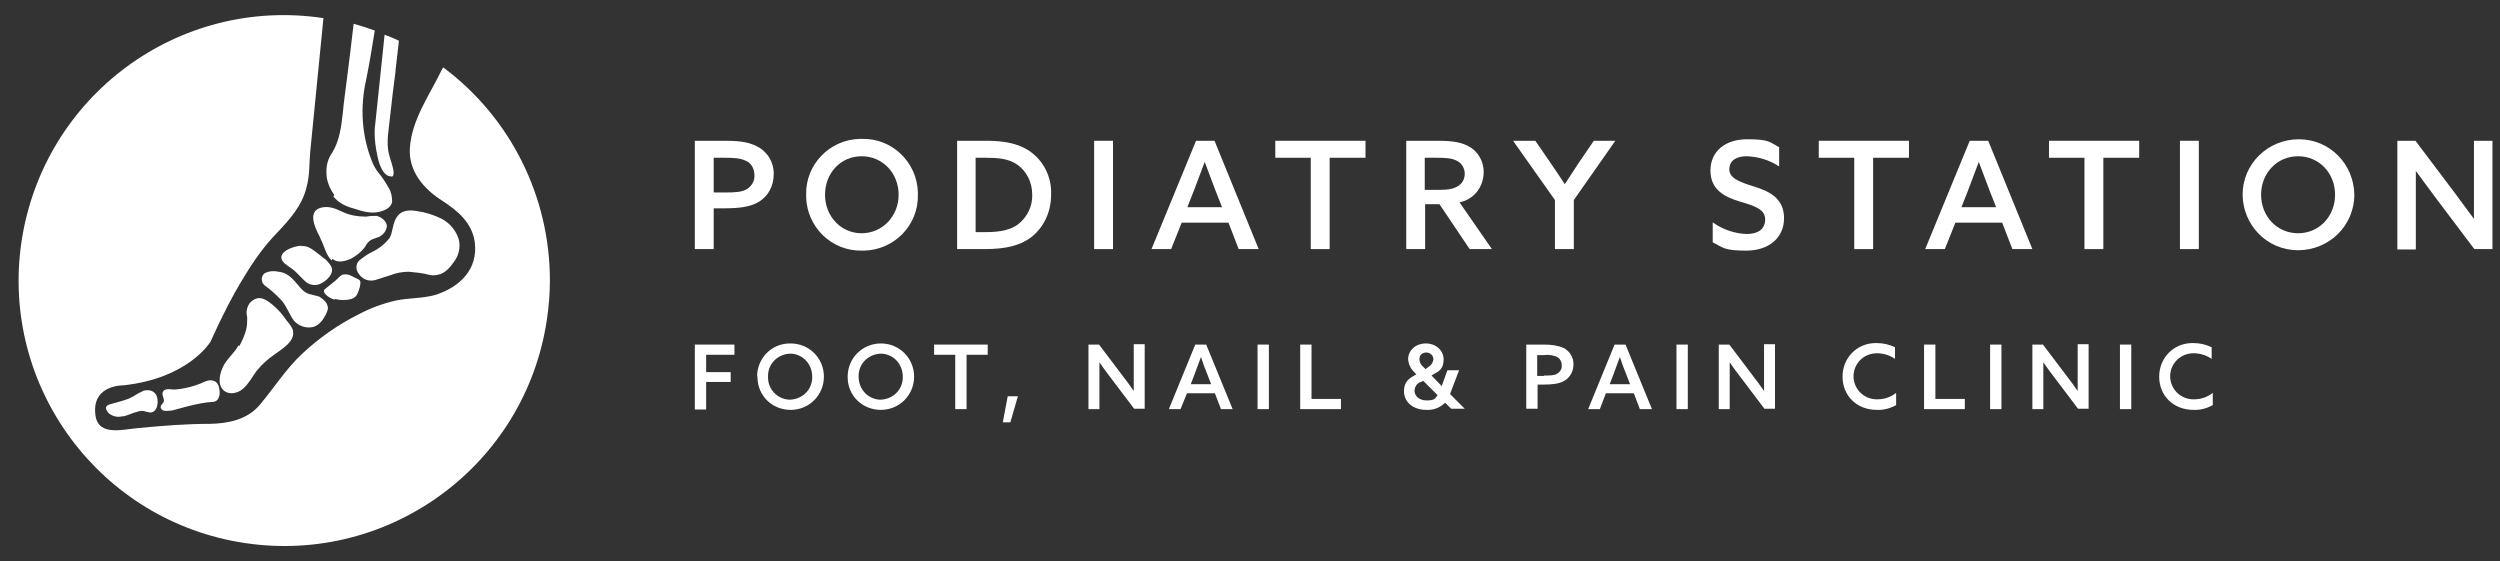 <?xml version="1.0" encoding="UTF-8"?>
<svg xmlns="http://www.w3.org/2000/svg" version="1.1" viewBox="0 0 662.4 148.7">
  <rect x="0" y="0" width="662.4" height="148.7" fill="#333333" stroke="none"/>
  <defs>
    <style>
      .cls-1 {
        fill: #fff;
      }
    </style>
  </defs>
  <!-- Generator: Adobe Illustrator 28.6.0, SVG Export Plug-In . SVG Version: 1.2.0 Build 709)  -->
  <g>
    <g id="Layer_1">
      <path class="cls-1" d="M117.4,17.9l-.3.5c-3.2,6.7-8,13.2-8.5,20.8-.4,6.2,3.7,10.9,8.6,14,4.2,2.7,7.9,5.9,8.6,11,.9,7.1-3.9,11.8-10.3,13.9-3.4,1-7,.8-10.5,1.5-3.5.8-6.8,2-10,3.7-5.4,2.7-10.4,6.2-14.9,10.4-4.3,4-7.5,9.1-11.3,13.6-3.3,3.9-8.3,4.9-13.1,5-6.3,0-12.6.5-18.9,1.1-4.7.4-11.5,2.5-11.6-4.5-.2-7,7.5-6.8,7.5-6.8,17.4-1.9,23.1-11.6,23.1-11.6,2.7-6,5.6-11.9,9.1-17.5,2.4-4,5.2-7.9,8.4-11.2,3.4-3.6,6.7-7.2,7.9-12.1.9-3.2.7-6.2,1-9.5,0,0,2.1-21,3.5-35.4C47.2-1,11.5,25.5,5.7,64,0,102.4,26.5,138.2,65,143.9c38.4,5.7,74.2-20.8,79.9-59.2.5-3.4.8-6.8.8-10.4,0-22.2-10.4-43.1-28.2-56.4M88.3,52c1.5,1.9,3.4,2.7,5.6,3.3,2.3.8,5,1.5,7.4.6,1.2-.4,2.3-1.1,2.6-2.4,0-1.3-.2-2.6-.9-3.7-.8-1.4-1.6-2.7-2.7-4-.8-1-1.4-2.1-1.8-3.2-2.7-6.8-3.1-14.3-1.5-21.4.9-4.4,1.6-8.7,2.3-13.1-1.9-.7-3.8-1.3-5.6-1.8-.3,2.6-.6,5.1-.9,7.6-.3,2.1-.5,4.3-.8,6.4-.4,3.3-.9,6.6-1.2,9.9-.4,3.6-.9,7.2-2.8,10.3-1.1,1.5-1.6,3.4-1.5,5.4,0,2.1.9,4.1,2.1,5.8M103.7,46.9c.4-.2.5-.3.6-.9,0-1.7-.8-3.3-1.2-5-.9-3.3,0-7.1.3-10.5.4-3.9.9-7.7,1.4-11.6v-.3c.3-2.6.6-5.2.9-7.8-1.2-.6-2.5-1.1-3.8-1.6l-2.5,23.9s-.6,3.1.7,8.7c1.3,5.6,3.7,4.9,3.7,4.9M88.1,68.6c1.4,1.2,3.3.6,4.8,0,1.5-.8,2.9-1.9,3.9-3.3.3-.7.8-1.2,1.3-1.6.7-.4,1.5-.6,2.2-.9.3,0,.5-.3.7-.4.9-.6,1.5-1.6,1.5-2.7-.2-1.2-1.5-2.2-2.7-2.5-.9,0-1.9,0-2.7.2-2.1,0-4.3-.3-6.2-1.2s-3.9-1.8-6.1-1.1c-2.7.9-1.8,3.9-1,5.7.3.9.9,1.7,1.2,2.6.9,1.7,1.4,4.3,2.9,5.6M103.1,63.2c-1.2,1.5-2.7,2.7-4.4,3.5-1.3.6-2.5,1.5-3.6,2.4-.8.9-.9,2.2-.2,3.2.9,1.6,2.7,2.4,4.5,1.9,1.4-.4,2.7-.9,4.1-1.3,1.5-.6,3.2-.9,4.8-.9,1.8.2,3.6.3,5.3.8.8.2,1.6.2,2.4,0,1.9-.3,3.4-2.1,4.4-3.6,1.2-1.6,1.6-3.7,1.2-5.6-.7-2.5-2.4-4.5-4.7-5.7-2.1-1-4.3-1.7-6.6-2-1.8-.3-3.9-.2-5,1.4-1.4,1.8-1.1,4.2-2.2,6h0M88.7,79.2c1.5.4,3,.4,4.5,0,.8-.3,1.4-.9,1.6-1.6.4-.9.7-1.9.7-2.8,0-.7-.8-.9-1.4-1.2-.7-.4-1.5-.8-2.2-.9h-.8c-1,.2-1.5,1.1-2.4,1.8s-1.7,1.4-2.6,2.1c-1,.8,1,2.4,2.6,2.8M79.9,65.1c-2.1,0-7.3,1.9-4.6,4.6.6.5,1.2.9,1.9,1.4,1.5,1,2.6,2.6,4,3.7,1.2.9,2.7.9,3.9.3,1.5-.8,3.5-2.6,2.7-4.4-.3-.6-.7-1.1-1.2-1.6-.2-.3-.4-.4-.7-.6-.5-.4-1-.8-1.5-1.2-.7-.5-1.4-1.1-2.1-1.5-.7-.4-1.5-.7-2.4-.6M82.7,86.7c1.5-.3,2.6-1.5,3.3-2.8.4-.6.7-1.3.9-2.1,0-.9-.4-1.7-1.1-2.3-.3-.3-.8-.6-1.2-.9-.9-.3-1.7-.4-2.7-.7-.9-.3-1.5-.8-2.1-1.4-1.8-2-3.1-4.2-6-4.5-1.2-.3-2.4-.2-3.5.3-.9.5-1.2,1.7-.7,2.7.2.3.3.4.5.6,1.7,1.2,3.2,2.6,4.5,4,1.4,1.6,2.1,3.8,3.3,5.4,1.2,1.3,3,2,4.7,1.7M63.2,91.5c-.9,1.7-2.4,3-3.5,4.6-1.1,1.7-2.1,4.5-1.1,6.5,1.2,2.2,4.1,1.9,5.8.4,1.5-1.3,2.4-3.1,3.5-4.6,1.4-1.8,3.1-3.3,5-4.6,1.6-1.2,4.2-2.7,4.7-4.8.2-.5,0-1.1,0-1.6-.4-.9-.9-1.6-1.6-2.4-1-1.5-2.2-2.9-3.6-4.1-1.1-.9-2.6-2.1-4-1.9-1.1.2-2.1.9-2.6,1.9s-.6,2.1-.3,3.2c0,1.1,0,2.2-.3,3.3-.4,1.5-1,2.9-1.8,4.3M43.2,108.7c.4.4,2.7,0,2.7,0,0,0,7-2.1,10.3-2.2,1.9,0,2.2-2,1.9-3.5-.3-2.1-1.9-2.7-3.8-1.9-3.5,1.7-7.6,2.2-8.5,2.1s-2.4-.3-2.7.8.9,2,0,2.9-.5,1.4,0,1.8M37.9,103.6c-.9.4-1.8.9-2.7,1.5-1.8,1-4,1.4-6,2-.7.2-1.4.6-1,1.5.2.4.5.9.9,1.1,1,.7,2.2.9,3.3.6.2,0,.3,0,.4,0,1.2-.3,2.3-.9,3.6-1.2.5-.2,1.1-.3,1.7-.2.5.2,1.1.3,1.7.4,2.1,0,2.4-3.4,1.5-4.8-.8-1.2-2.2-1.3-3.5-.9"/>
      <g id="Group_366">
        <g id="Group_365">
          <path id="Path_357" class="cls-1" d="M184.1,37.3h8c3.1,0,6.1.2,8.5,1.5,2.8,1.4,4.5,4.3,4.4,7.4,0,3-1.4,5.8-4,7.3-2.3,1.4-5.4,1.7-9.4,1.7h-2.5v10.8h-5v-28.7ZM192,51c2.9,0,4.6-.1,5.9-.9,1.3-.8,2.1-2.2,2-3.7,0-1.6-.8-3.2-2.3-3.8-1.4-.7-3.2-.8-5.7-.8h-2.8v9.2s2.9,0,2.9,0Z"/>
          <path id="Path_358" class="cls-1" d="M213.6,51.6c-.2-8,6.2-14.6,14.2-14.8h.6c8-.2,14.6,6.2,14.8,14.2v.6c.2,8-6.2,14.6-14.2,14.8h-.6c-8,.2-14.6-6.2-14.8-14.2v-.6M238.1,51.6c0-5.7-4.2-10.2-9.8-10.2s-9.7,4.5-9.7,10.2,4.2,10.2,9.7,10.2,9.8-4.5,9.8-10.2"/>
          <path id="Path_359" class="cls-1" d="M253.5,37.3h8c4.4,0,8.2.7,11.1,2.6,3.9,2.6,6.1,7,5.9,11.7,0,4.4-1.8,8.5-5.2,11.2-3,2.3-6.9,3.2-12.4,3.2h-7.3v-28.7h0ZM261.3,61.5c3.8,0,6.5-.6,8.5-2.1,2.4-1.9,3.8-4.8,3.7-7.8,0-3.2-1.4-6.2-4-8-2.3-1.6-5.2-1.8-8.3-1.8h-2.7v19.7h2.8Z"/>
          <rect id="Rectangle_196" class="cls-1" x="289.9" y="37.3" width="5" height="28.7"/>
          <path id="Path_360" class="cls-1" d="M333.6,66h-5.4l-2.7-7h-12.4l-2.8,7h-5.2l11.8-28.7h4.9l11.7,28.7h.1ZM314.7,54.9h9.1l-1.7-4.3c-1-2.6-1.9-5.1-2.9-7.7h0c-1,2.7-1.9,5.1-2.9,7.7l-1.7,4.3h0Z"/>
          <path id="Path_361" class="cls-1" d="M347.3,41.8h-9.4v-4.5h23.9v4.5h-9.5v24.2h-5v-24.2Z"/>
          <path id="Path_362" class="cls-1" d="M372.6,37.3h8.4c2.9,0,5.8.2,8,1.4,2.6,1.3,4.2,4.1,4.1,7,0,3.8-2.6,7.2-6.4,7.9l8.6,12.4h-5.9l-8-11.9h-3.8v11.9h-5v-28.7h0ZM381.6,50.3c2.3,0,3.8-.3,5-1.2,1-.7,1.5-1.9,1.5-3.1s-.7-2.8-2.1-3.4c-1.3-.7-2.9-.8-5.4-.8h-3.1v8.5h4.1Z"/>
          <path id="Path_363" class="cls-1" d="M412,53l-11.1-15.7h5.9l4.2,6.1c1.3,1.9,2.5,3.7,3.6,5.4h0c1.1-1.7,2.4-3.6,3.6-5.5l4.1-6h5.7l-11,15.7v13h-5v-13Z"/>
          <path id="Path_364" class="cls-1" d="M453.9,59c2.6,1.8,5.7,2.9,8.9,3,2.9,0,4.9-1.2,4.9-3.9s-3-3.6-6.7-4.7c-4-1.2-7.8-3.1-7.8-8.2s3.9-8.3,9.7-8.3,5.9.7,8.5,2.1v5.1c-2.6-1.7-5.5-2.6-8.6-2.7-2.7,0-4.6,1.1-4.6,3.5s3,3.4,6.5,4.5c4.2,1.3,8,3.2,8,8.4s-4,8.6-10,8.6-6.1-.8-8.9-2.2v-5.3h.1Z"/>
          <path id="Path_365" class="cls-1" d="M491.3,41.8h-9.4v-4.5h23.9v4.5h-9.5v24.2h-5v-24.2Z"/>
          <path id="Path_366" class="cls-1" d="M538.6,66h-5.4l-2.7-7h-12.4l-2.8,7h-5.2l11.8-28.7h4.9l11.7,28.7h.1ZM519.8,54.9h9.1l-1.7-4.3c-1-2.6-1.9-5.1-2.9-7.7h0c-1,2.7-1.9,5.1-2.9,7.7l-1.7,4.3h.1Z"/>
          <path id="Path_367" class="cls-1" d="M552.3,41.8h-9.4v-4.5h23.9v4.5h-9.5v24.2h-5v-24.2Z"/>
          <rect id="Rectangle_197" class="cls-1" x="577.6" y="37.3" width="5" height="28.7"/>
          <path id="Path_368" class="cls-1" d="M594.2,51.6c0-8.2,6.7-14.7,14.9-14.7s14.6,6.6,14.7,14.7c0,8.2-6.7,14.7-14.9,14.7s-14.6-6.6-14.7-14.7M618.7,51.6c0-5.7-4.2-10.2-9.8-10.2s-9.8,4.5-9.8,10.2,4.2,10.2,9.8,10.2,9.8-4.5,9.8-10.2"/>
          <path id="Path_369" class="cls-1" d="M635.2,66v-28.7h4.8l10.4,13.8c1.8,2.4,3.4,4.6,5.1,6.9h0v-20.7h4.9v28.7h-4.8l-10.4-13.8c-1.8-2.4-3.4-4.6-5.1-6.9h0v20.8h-4.9Z"/>
          <path id="Path_370" class="cls-1" d="M184.1,91.3h10.5v2.7h-7.5v4.6h6.5v2.6h-6.5v7.3h-3v-17.1h0Z"/>
          <path id="Path_371" class="cls-1" d="M200.6,99.8c0-4.8,3.7-8.7,8.5-8.8h.4c4.9,0,8.8,3.9,8.8,8.8s-3.9,8.8-8.8,8.8-8.7-3.7-8.8-8.5v-.4M215.2,99.8c0-3.2-2.3-5.9-5.6-6.1-3.2,0-5.9,2.3-6.1,5.6v.5c-.1,3.2,2.3,5.9,5.6,6.1,3.2,0,5.9-2.3,6.1-5.6v-.5"/>
          <path id="Path_372" class="cls-1" d="M224.6,99.8c0-4.9,3.9-8.8,8.8-8.8s8.8,3.9,8.8,8.8-3.9,8.8-8.8,8.8-8.7-3.7-8.8-8.5v-.4M239.2,99.8c0-3.2-2.3-5.9-5.6-6.1-3.2,0-5.9,2.3-6.1,5.6v.5c0,3.2,2.3,5.9,5.6,6.1,3.2,0,5.9-2.3,6.1-5.6v-.5"/>
          <path id="Path_373" class="cls-1" d="M253.1,94h-5.6v-2.7h14.2v2.7h-5.6v14.4h-3v-14.4Z"/>
          <path id="Path_374" class="cls-1" d="M267,105h2.7l-2,6.9h-2l1.3-6.9Z"/>
          <path id="Path_375" class="cls-1" d="M288.4,108.4v-17.1h2.8l6.2,8.2c1.1,1.4,2.1,2.8,3,4.1h0v-12.4h2.9v17.1h-2.8l-6.2-8.2c-1.1-1.4-2.1-2.8-3-4.1h0v12.4h-2.9Z"/>
          <path id="Path_376" class="cls-1" d="M326.7,108.4h-3.2l-1.6-4.2h-7.4l-1.7,4.2h-3.1l7-17.1h2.9l7,17.1h.1ZM315.5,101.8h5.4l-1-2.6c-.6-1.5-1.2-3-1.7-4.6h0c-.6,1.6-1.1,3-1.7,4.6l-1,2.6Z"/>
          <rect id="Rectangle_198" class="cls-1" x="333.2" y="91.3" width="3" height="17.1"/>
          <path id="Path_377" class="cls-1" d="M344.5,91.3h3v14.4h7.8v2.7h-10.8v-17.1Z"/>
          <path id="Path_378" class="cls-1" d="M386.6,98.1l-2.4,6.3,3.9,3.9h-3.6l-1.6-1.6c-1.3,1.3-3.1,2-4.9,1.9-4,0-6-2.4-6-4.9s1.2-3.4,3.1-4.4h.2c0,0-.4-.5-.4-.5-1-.9-1.7-2.2-1.8-3.6,0-2.4,2-4.2,4.7-4.2s4.7,1.9,4.7,4.2-1,3.1-2.4,3.8l-.8.5,2.7,2.8,1.5-4.2h3.1ZM376.4,101.2c-1,.4-1.6,1.3-1.6,2.4s1,2.5,3.2,2.5,2.2-.5,2.9-1.4l-3.8-3.8-.6.3h0ZM378.5,97.2c.7-.4,1.2-1.1,1.3-2,0-1-.8-1.7-1.7-1.8h-.2c-.9,0-1.8.6-1.8,1.6v.2c0,.8.4,1.5,1,2l.6.6.8-.6h0Z"/>
          <path id="Path_379" class="cls-1" d="M404.4,91.3h4.8c1.7,0,3.5.2,5.1.9,1.6.8,2.7,2.6,2.6,4.4,0,1.8-.9,3.4-2.4,4.3-1.4.8-3.2,1-5.6,1h-1.5v6.4h-3v-17.1h0ZM409.1,99.5c1.7,0,2.7,0,3.5-.5s1.3-1.3,1.2-2.2c0-1-.5-1.9-1.4-2.3-1.1-.4-2.2-.6-3.4-.4h-1.7v5.5h1.8Z"/>
          <path id="Path_380" class="cls-1" d="M437.7,108.4h-3.2l-1.6-4.2h-7.4l-1.6,4.2h-3.1l7-17.1h2.9l7,17.1h0ZM426.5,101.8h5.4l-1-2.6c-.6-1.5-1.2-3-1.7-4.6h0c-.6,1.6-1.1,3-1.7,4.6l-1,2.6Z"/>
          <rect id="Rectangle_199" class="cls-1" x="444.2" y="91.3" width="3" height="17.1"/>
          <path id="Path_381" class="cls-1" d="M455.4,108.4v-17.1h2.8l6.2,8.2c1.1,1.4,2.1,2.8,3,4.1h0v-12.4h2.9v17.1h-2.8l-6.2-8.2c-1.1-1.4-2.1-2.8-3-4.1h0v12.4h-2.9Z"/>
          <path id="Path_382" class="cls-1" d="M502.3,107.4c-1.5.8-3.3,1.3-5,1.2-5.4,0-9.1-3.8-9.1-8.8s3.8-8.8,8.6-8.9h.5c1.7,0,3.3.4,4.8,1.1v3.1c-1.4-1-3.1-1.5-4.8-1.5-3.4,0-6.1,2.6-6.2,6,0,3.4,2.6,6.1,6,6.2h.4c1.8,0,3.5-.6,4.9-1.7v3.2h0Z"/>
          <path id="Path_383" class="cls-1" d="M509.8,91.3h3v14.4h7.8v2.7h-10.8v-17.1Z"/>
          <rect id="Rectangle_200" class="cls-1" x="527.3" y="91.3" width="3" height="17.1"/>
          <path id="Path_384" class="cls-1" d="M538.5,108.4v-17.1h2.8l6.2,8.2c1.1,1.4,2.1,2.8,3,4.1h0v-12.4h2.9v17.1h-2.8l-6.2-8.2c-1.1-1.4-2.1-2.8-3-4.1h0v12.4h-2.9Z"/>
          <rect id="Rectangle_201" class="cls-1" x="561.7" y="91.3" width="3" height="17.1"/>
          <path id="Path_385" class="cls-1" d="M586.2,107.4c-1.5.8-3.3,1.3-5,1.2-5.4,0-9.1-3.8-9.1-8.8s3.8-8.8,8.6-8.9h.5c1.7,0,3.3.4,4.8,1.1v3.1c-1.4-1-3.1-1.5-4.8-1.5-3.4,0-6.1,2.6-6.2,6,0,3.4,2.6,6.1,6,6.2h.4c1.8,0,3.5-.6,4.9-1.7v3.2h0Z"/>
        </g>
      </g>
    </g>
  </g>
</svg>